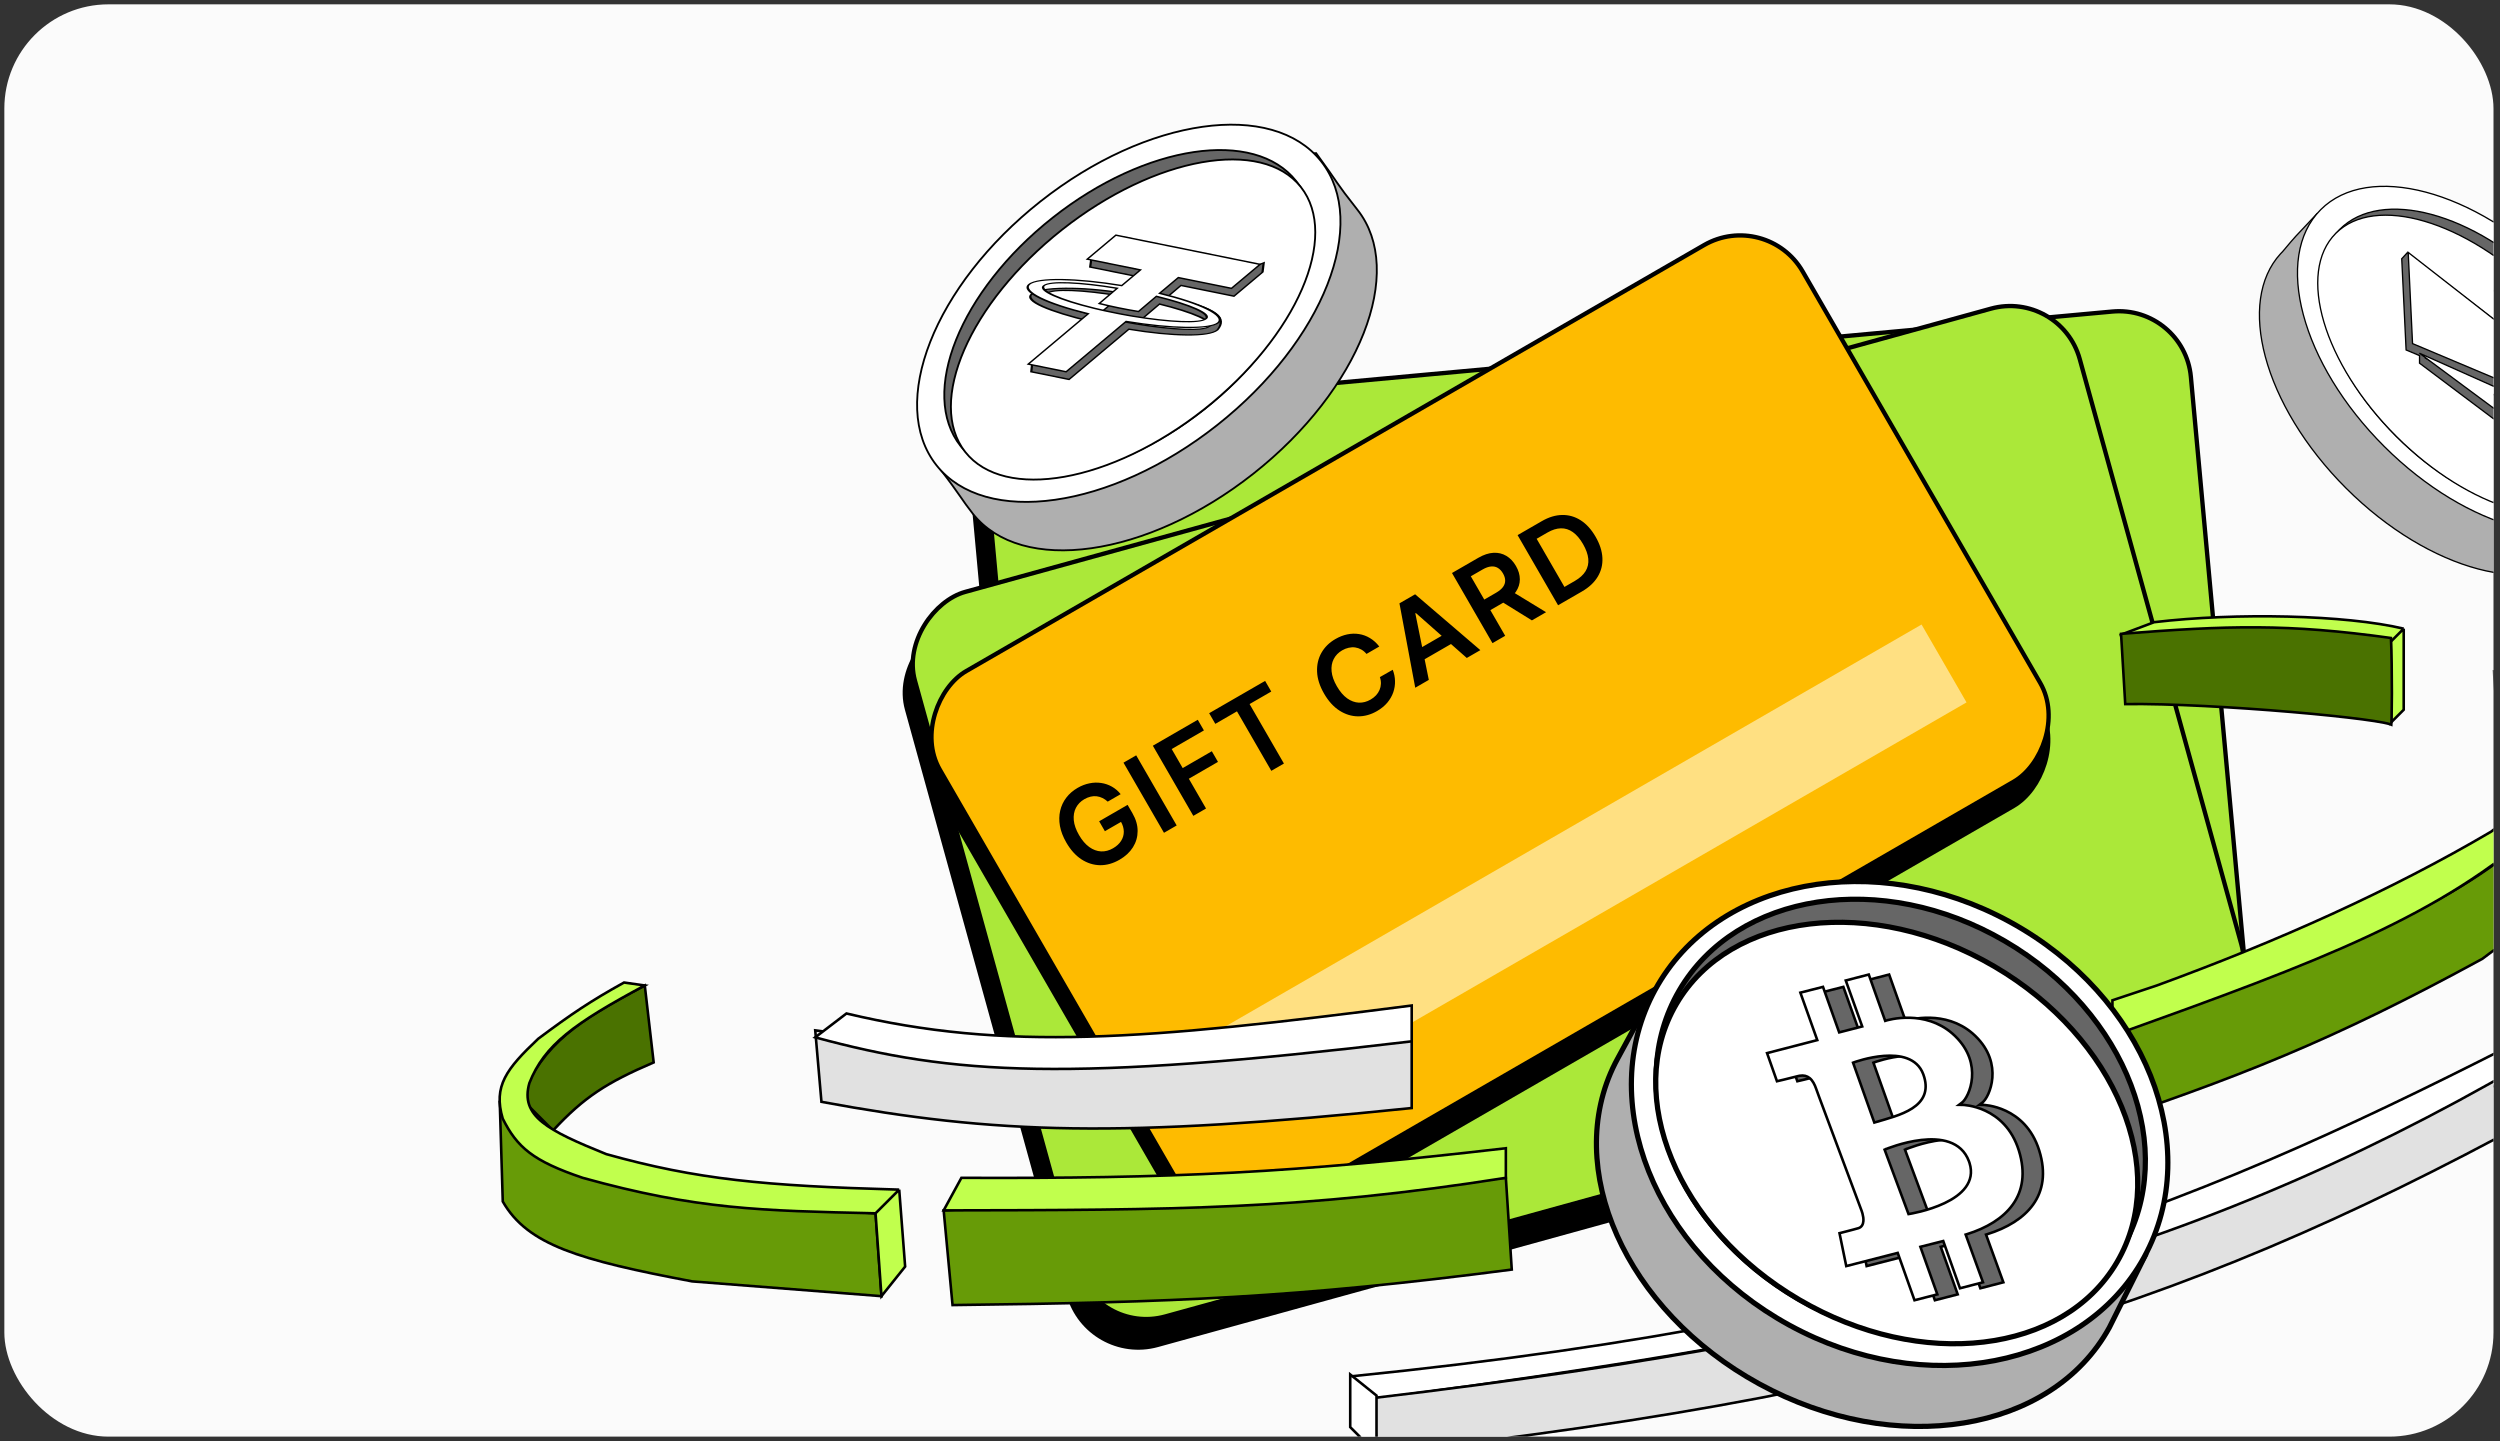 <svg width="288" height="166" viewBox="0 0 288 166" fill="none" xmlns="http://www.w3.org/2000/svg">
<rect x="0" y="0" width="288" height="166" fill="#333333" stroke="none"/>
<g clip-path="url(#clip0_1715_10953)">
<rect x="0.5" y="0.5" width="286.75" height="165" rx="12" fill="#FBFBFB"/>
<rect x="250.135" y="38.217" width="86.561" height="139.169" rx="8.3" transform="rotate(84.745 250.135 38.217)" fill="black" stroke="black" stroke-width="0.536"/>
<rect x="251.627" y="35.127" width="86.596" height="139.205" rx="8.318" transform="rotate(84.745 251.627 35.127)" fill="#ABE839" stroke="black" stroke-width="0.5"/>
<rect x="236.444" y="36.648" width="86.561" height="139.169" rx="8.3" transform="rotate(74.563 236.444 36.648)" fill="black" stroke="black" stroke-width="0.536"/>
<rect x="237.37" y="33.343" width="86.596" height="139.205" rx="8.318" transform="rotate(74.563 237.37 33.343)" fill="#ABE839" stroke="black" stroke-width="0.5"/>
<path d="M244.188 73.171L248.154 71.677C257.573 70.557 270.228 70.828 276.908 72.424V81.761L275.421 83.254V73.918C265.835 72.495 258.352 72.601 244.188 73.171Z" fill="#C1FF4D"/>
<path d="M276.908 72.424C270.228 70.828 257.573 70.557 248.154 71.677L244.188 73.171C258.352 72.601 265.835 72.495 275.421 73.918M276.908 72.424V81.761L275.421 83.254V73.918M276.908 72.424L275.421 73.918" stroke="black" stroke-width="0.3"/>
<path d="M244.345 73.019C256.656 72.05 263.55 71.831 275.437 73.497C275.515 75.087 275.549 77.701 275.546 79.892C275.544 81.016 275.533 82.027 275.514 82.73C275.505 83.054 275.494 83.31 275.481 83.481C275.444 83.465 275.402 83.45 275.356 83.436C275.184 83.38 274.942 83.321 274.641 83.261C274.037 83.139 273.18 83.007 272.129 82.868C270.026 82.591 267.138 82.291 263.936 82.018C257.59 81.477 250 81.043 244.827 81.11L244.345 73.019Z" fill="#4A7200" stroke="black" stroke-width="0.3"/>
<rect x="203.459" y="26.913" width="71.333" height="114.743" rx="8.3" transform="rotate(60 203.459 26.913)" fill="black" stroke="black" stroke-width="0.536"/>
<rect x="203.512" y="24.076" width="71.368" height="114.779" rx="8.318" transform="rotate(60 203.512 24.076)" fill="#FEBB00" stroke="black" stroke-width="0.5"/>
<path d="M221.364 71.945L139.703 119.092L144.882 128.062L226.543 80.916L221.364 71.945Z" fill="#FFE082"/>
<path d="M127.609 92.348C127.42 92.173 127.219 92.035 127.006 91.933C126.794 91.828 126.573 91.761 126.343 91.732C126.115 91.702 125.882 91.716 125.641 91.774C125.4 91.83 125.158 91.927 124.916 92.067C124.482 92.317 124.159 92.65 123.945 93.064C123.732 93.478 123.65 93.953 123.7 94.489C123.751 95.02 123.951 95.589 124.301 96.194C124.653 96.804 125.047 97.265 125.484 97.578C125.92 97.89 126.373 98.058 126.842 98.082C127.31 98.103 127.771 97.983 128.223 97.721C128.633 97.484 128.943 97.201 129.151 96.87C129.363 96.537 129.466 96.179 129.462 95.796C129.457 95.41 129.341 95.021 129.115 94.629L129.476 94.489L127.282 95.755L126.622 94.611L129.9 92.719L130.46 93.689C130.86 94.381 131.058 95.064 131.055 95.739C131.052 96.414 130.872 97.037 130.514 97.608C130.155 98.177 129.641 98.654 128.973 99.04C128.229 99.469 127.479 99.68 126.724 99.671C125.969 99.657 125.256 99.433 124.583 98.997C123.912 98.557 123.33 97.911 122.838 97.059C122.462 96.407 122.217 95.771 122.105 95.152C121.996 94.531 122.005 93.946 122.133 93.395C122.259 92.842 122.493 92.342 122.834 91.896C123.175 91.447 123.609 91.07 124.138 90.765C124.585 90.506 125.04 90.332 125.502 90.24C125.963 90.145 126.413 90.131 126.851 90.198C127.291 90.262 127.704 90.403 128.088 90.619C128.473 90.836 128.81 91.125 129.1 91.487L127.609 92.348ZM130.889 87.014L135.554 95.093L134.09 95.938L129.426 87.859L130.889 87.014ZM137.472 93.986L132.807 85.907L137.983 82.918L138.691 84.145L134.979 86.288L136.246 88.482L139.603 86.544L140.311 87.77L136.954 89.709L138.935 93.141L137.472 93.986ZM140.003 83.388L139.295 82.161L145.741 78.44L146.449 79.666L143.952 81.108L147.908 87.96L146.456 88.799L142.5 81.946L140.003 83.388ZM158.894 74.48L157.419 75.332C157.237 75.114 157.036 74.944 156.815 74.823C156.593 74.699 156.359 74.62 156.115 74.585C155.871 74.551 155.622 74.563 155.368 74.622C155.116 74.677 154.866 74.775 154.619 74.918C154.18 75.172 153.854 75.507 153.642 75.924C153.429 76.338 153.349 76.812 153.401 77.346C153.452 77.878 153.653 78.447 154.004 79.055C154.361 79.673 154.757 80.138 155.194 80.451C155.631 80.759 156.081 80.924 156.542 80.945C157.004 80.963 157.453 80.845 157.89 80.593C158.132 80.453 158.34 80.291 158.514 80.107C158.689 79.918 158.824 79.712 158.92 79.488C159.018 79.263 159.071 79.025 159.081 78.775C159.093 78.522 159.053 78.265 158.961 78.002L160.441 77.158C160.607 77.574 160.696 78.004 160.706 78.447C160.719 78.888 160.652 79.323 160.507 79.75C160.359 80.175 160.13 80.574 159.819 80.947C159.507 81.316 159.11 81.64 158.629 81.918C157.919 82.328 157.19 82.53 156.443 82.523C155.695 82.516 154.982 82.295 154.303 81.859C153.624 81.424 153.033 80.772 152.532 79.904C152.03 79.034 151.762 78.196 151.728 77.391C151.694 76.584 151.86 75.855 152.228 75.204C152.596 74.554 153.132 74.025 153.837 73.618C154.286 73.358 154.741 73.18 155.2 73.083C155.66 72.986 156.112 72.973 156.555 73.043C156.997 73.11 157.417 73.264 157.815 73.504C158.215 73.74 158.574 74.065 158.894 74.48ZM164.599 78.324L163.036 79.226L161.216 69.505L163.023 68.462L170.536 74.896L168.973 75.798L163.108 70.622L163.045 70.658L164.599 78.324ZM162.821 75.127L167.081 72.667L167.76 73.843L163.5 76.302L162.821 75.127ZM171.933 74.09L167.269 66.01L170.298 64.261C170.919 63.903 171.502 63.71 172.047 63.683C172.595 63.654 173.089 63.772 173.53 64.037C173.971 64.297 174.341 64.685 174.638 65.201C174.937 65.719 175.087 66.232 175.086 66.741C175.086 67.246 174.933 67.725 174.627 68.179C174.32 68.63 173.855 69.035 173.235 69.393L171.077 70.639L170.375 69.424L172.336 68.292C172.699 68.082 172.967 67.861 173.141 67.627C173.313 67.391 173.398 67.144 173.396 66.885C173.396 66.623 173.313 66.348 173.147 66.062C172.982 65.775 172.784 65.563 172.554 65.426C172.322 65.286 172.06 65.23 171.768 65.259C171.475 65.284 171.145 65.403 170.779 65.614L169.438 66.388L173.397 73.245L171.933 74.09ZM173.993 68.019L178.107 70.525L176.474 71.468L172.395 68.942L173.993 68.019ZM182.229 68.145L179.491 69.726L174.827 61.647L177.62 60.034C178.422 59.571 179.204 59.335 179.967 59.326C180.731 59.313 181.442 59.518 182.1 59.941C182.758 60.364 183.329 60.995 183.813 61.834C184.299 62.675 184.56 63.489 184.597 64.275C184.636 65.058 184.455 65.782 184.055 66.444C183.658 67.104 183.05 67.671 182.229 68.145ZM180.224 67.615L181.427 66.92C181.99 66.595 182.4 66.221 182.658 65.799C182.914 65.374 183.018 64.902 182.971 64.382C182.922 63.86 182.719 63.29 182.362 62.672C182.005 62.054 181.614 61.596 181.189 61.297C180.763 60.996 180.306 60.852 179.819 60.863C179.332 60.871 178.815 61.032 178.268 61.348L177.021 62.068L180.224 67.615Z" fill="black"/>
<path d="M287.665 87.28L287.324 77.394C290.691 78.635 292.326 79.497 294.482 81.485C298.564 85.27 297.197 86.994 294.142 90.007C291.889 88.215 290.438 87.668 287.665 87.28Z" fill="#4A7200" stroke="black" stroke-width="0.3"/>
<path d="M299.935 96.484L299.253 85.576C298.122 89.718 296.571 91.643 293.118 94.78C284.134 103.332 272.724 108.654 243.351 118.981L239.602 130.23C258.008 124.094 268.595 119.928 285.96 110.46C292.98 105.172 297.428 102.26 299.935 96.484Z" fill="#679B07" stroke="black" stroke-width="0.3"/>
<path d="M243.352 115.232V119.322C267.834 110.55 281.011 105.556 292.777 95.121C296.806 91.575 299.254 87.963 299.254 85.576C299.254 81.486 295.504 79.1 290.732 77.055L287.324 77.396C291.073 78.759 293.118 79.782 295.845 82.849C298.605 87.274 293.877 90.373 286.983 95.802C275.393 102.62 262.44 108.415 248.465 113.528L243.352 115.232Z" fill="#C1FF4D" stroke="black" stroke-width="0.3"/>
<path d="M109.732 150.345L108.709 139.437L173.474 135.688L174.156 146.254C149.384 149.489 135.196 150.038 109.732 150.345Z" fill="#679B07" stroke="black" stroke-width="0.3"/>
<path d="M173.474 135.686C150.214 139.359 135.309 139.393 108.709 139.436L110.754 135.686C135.249 135.789 148.981 135.119 173.474 132.277V135.686Z" fill="#C1FF4D" stroke="black" stroke-width="0.3"/>
<path d="M75.302 122.39L74.279 113.527C66.494 117.638 62.69 120.181 59.963 126.48L63.712 130.23C67.286 126.38 69.888 124.716 75.302 122.39Z" fill="#4A7200" stroke="black" stroke-width="0.3"/>
<path d="M57.919 138.413L57.578 127.164C66.056 136.457 77.238 138.339 100.868 139.776L101.55 149.32L79.735 147.616C66.732 145.154 60.783 143.425 57.919 138.413Z" fill="#679B07" stroke="black" stroke-width="0.3"/>
<path d="M71.89 113.186L74.276 113.526C66.12 117.906 62.715 120.376 60.982 124.775C59.902 128.587 63.057 130.209 69.844 132.956C80.324 135.881 88.023 136.613 103.59 137.046L104.272 145.909L101.545 149.318L100.863 139.773C87.695 139.472 80.31 139.353 67.118 135.683C61.388 133.744 59.572 132.171 57.914 128.865C56.804 125.125 58.328 123.142 62.005 119.662C65.846 116.797 68.016 115.334 71.89 113.186Z" fill="#C1FF4D"/>
<path d="M103.59 137.046C88.023 136.613 80.324 135.881 69.844 132.956C63.057 130.209 59.902 128.587 60.982 124.775C62.715 120.376 66.12 117.906 74.276 113.526L71.89 113.186C68.016 115.334 65.846 116.797 62.005 119.662C58.328 123.142 56.804 125.125 57.914 128.865C59.572 132.171 61.388 133.744 67.118 135.683C80.31 139.353 87.695 139.472 100.863 139.773M103.59 137.046L100.863 139.773M103.59 137.046L104.272 145.909L101.545 149.318L100.863 139.773" stroke="black" stroke-width="0.3"/>
<path d="M298.233 118.307L292.755 118.636C254.313 138.347 223.41 151.678 155.749 158.545L157.482 161.246C227.046 152.284 260.978 142.589 298.233 118.307Z" fill="white" stroke="black" stroke-width="0.3"/>
<path d="M299.397 124.657L297.844 118.33C258.554 142.59 222.197 153.497 158.248 161.045L158.633 167.443C225.227 160.163 257.175 148.488 299.397 124.657Z" fill="#E1E1E1" stroke="black" stroke-width="0.3"/>
<path d="M158.574 160.767L155.545 158.343L155.545 164.404L158.574 167.433L158.574 160.767Z" fill="white" stroke="black" stroke-width="0.3"/>
<path d="M247.117 144.659L243.001 152.924C236.383 165.007 218.355 168.007 202.651 159.416C187.19 150.956 179.976 134.538 186.063 122.496L186.364 121.926L186.365 121.925L190.149 114.952L247.117 144.659Z" fill="#AFAFAF" stroke="black" stroke-width="0.6"/>
<path d="M190.674 114.02C197.668 101.237 215.941 97.666 231.544 106.203C247.147 114.74 253.993 132.055 246.999 144.838C240.005 157.62 221.731 161.192 206.128 152.655C190.525 144.118 183.68 126.802 190.674 114.02Z" fill="white" stroke="black" stroke-width="0.6"/>
<path d="M193.449 114.095C200.038 102.789 216.8 100.162 230.944 108.406C245.088 116.651 251.062 132.531 244.473 143.836C237.883 155.142 221.12 157.769 206.976 149.524C192.832 141.28 186.859 125.4 193.449 114.095Z" fill="#666666" stroke="black" stroke-width="0.6"/>
<path d="M229.748 111.333C236.776 115.451 241.863 121.336 244.412 127.508C246.962 133.681 246.969 140.123 243.879 145.396C240.79 150.668 235.165 153.811 228.534 154.603C221.903 155.396 214.283 153.834 207.255 149.716C200.228 145.597 195.142 139.713 192.592 133.54C190.043 127.368 190.034 120.925 193.124 115.653C196.214 110.38 201.839 107.238 208.47 106.446C215.101 105.653 222.721 107.214 229.748 111.333Z" fill="white" stroke="black" stroke-width="0.6"/>
<path d="M212.354 113.688L214.174 118.802L214.22 118.931L214.353 118.897L216.713 118.289L216.872 118.248L216.816 118.093L214.977 112.953L217.627 112.265L219.473 117.468L219.521 117.604L219.659 117.561L219.66 117.56L219.662 117.56C219.664 117.559 219.666 117.558 219.67 117.557C219.678 117.554 219.691 117.55 219.708 117.546C219.742 117.536 219.792 117.523 219.858 117.507C219.989 117.474 220.18 117.43 220.421 117.388C220.904 117.303 221.583 117.224 222.366 117.246C223.834 117.287 225.661 117.684 227.252 119.06L227.567 119.349C229.228 120.961 229.632 122.723 229.519 124.161C229.462 124.882 229.276 125.522 229.051 126.021C228.823 126.526 228.563 126.87 228.373 127.014L228.024 127.277L228.46 127.285L228.46 127.284L228.462 127.285C228.464 127.285 228.467 127.284 228.471 127.284C228.48 127.285 228.493 127.285 228.511 127.286C228.546 127.288 228.598 127.291 228.665 127.297C228.8 127.309 228.995 127.333 229.234 127.377C229.714 127.465 230.373 127.637 231.08 127.971C232.492 128.636 234.108 129.945 234.917 132.535C235.728 135.134 235.345 137.187 234.219 138.764C233.088 140.349 231.191 141.474 228.94 142.177L228.79 142.224L228.844 142.371L230.787 147.721L228.137 148.408L226.253 143.095L226.206 142.966L226.074 143L223.733 143.593L223.574 143.634L223.63 143.789L225.526 149.111L222.897 149.789L221.007 144.463L220.961 144.334L220.828 144.368L215.036 145.854L214.257 142.062C214.295 142.052 214.34 142.041 214.391 142.028C214.558 141.985 214.788 141.927 215.037 141.862C215.286 141.798 215.555 141.727 215.801 141.661L216.427 141.489C216.821 141.373 216.979 141.035 217.008 140.668C217.029 140.396 216.983 140.088 216.901 139.789L216.808 139.494C216.674 139.116 215.454 135.861 214.224 132.576C213.3 130.108 212.372 127.624 211.891 126.32L211.576 125.454C211.398 124.933 211.167 124.483 210.826 124.202C210.518 123.949 210.135 123.845 209.664 123.926L209.456 123.972C208.928 124.114 208.294 124.268 207.792 124.386C207.542 124.445 207.324 124.496 207.169 124.531C207.125 124.541 207.085 124.55 207.052 124.558L205.911 121.318L211.537 119.861L211.696 119.82L211.641 119.665L209.749 114.352L212.354 113.688ZM219.503 132.575L222.165 139.745L222.208 139.861L222.329 139.841L222.33 139.841L222.33 139.841C222.331 139.841 222.333 139.84 222.336 139.84C222.34 139.839 222.346 139.839 222.355 139.837C222.371 139.834 222.395 139.83 222.425 139.825C222.487 139.814 222.578 139.797 222.692 139.774C222.921 139.729 223.246 139.659 223.63 139.561C224.397 139.365 225.405 139.054 226.362 138.599C227.317 138.146 228.236 137.542 228.808 136.75C229.351 135.998 229.578 135.084 229.242 133.997L229.167 133.777C228.728 132.594 227.893 131.915 226.898 131.567C225.909 131.221 224.764 131.202 223.686 131.324C222.606 131.446 221.581 131.711 220.828 131.945C220.451 132.062 220.141 132.172 219.925 132.252C219.817 132.292 219.733 132.326 219.675 132.349C219.646 132.36 219.624 132.369 219.609 132.375C219.601 132.379 219.595 132.38 219.591 132.382C219.589 132.383 219.588 132.384 219.587 132.385L219.586 132.384L219.585 132.385L219.452 132.441L219.503 132.575ZM215.867 122.561L218.22 129.185L218.267 129.319L218.405 129.278C219.707 128.891 221.423 128.47 222.637 127.682C223.248 127.285 223.746 126.786 224 126.138C224.223 125.568 224.251 124.9 224.024 124.11L223.911 123.764C223.558 122.8 222.869 122.232 222.044 121.925C221.225 121.62 220.272 121.571 219.376 121.638C218.477 121.705 217.623 121.889 216.995 122.054C216.681 122.137 216.422 122.215 216.242 122.273C216.152 122.302 216.081 122.326 216.033 122.343C216.008 122.351 215.99 122.359 215.977 122.363C215.971 122.365 215.966 122.366 215.963 122.368C215.961 122.368 215.96 122.369 215.959 122.369L215.957 122.37L215.817 122.421L215.867 122.561Z" fill="#666666" stroke="black" stroke-width="0.3"/>
<path d="M210.009 113.688L211.828 118.802L211.874 118.931L212.007 118.897L214.367 118.289L214.526 118.248L214.471 118.093L212.632 112.953L215.281 112.265L217.127 117.468L217.175 117.604L217.313 117.561L217.314 117.56L217.316 117.56C217.318 117.559 217.321 117.558 217.325 117.557C217.333 117.554 217.346 117.55 217.362 117.546C217.396 117.536 217.447 117.523 217.512 117.507C217.643 117.474 217.835 117.43 218.076 117.388C218.558 117.303 219.237 117.224 220.02 117.246C221.488 117.287 223.315 117.684 224.906 119.06L225.221 119.349C226.882 120.961 227.286 122.723 227.173 124.161C227.116 124.882 226.93 125.522 226.705 126.021C226.477 126.526 226.218 126.87 226.027 127.014L225.679 127.277L226.114 127.285L226.114 127.284L226.117 127.285C226.118 127.285 226.122 127.284 226.126 127.284C226.134 127.285 226.148 127.285 226.165 127.286C226.2 127.288 226.252 127.291 226.32 127.297C226.454 127.309 226.649 127.333 226.889 127.377C227.369 127.465 228.027 127.637 228.735 127.971C230.146 128.636 231.763 129.945 232.571 132.535C233.382 135.134 233 137.187 231.873 138.764C230.742 140.349 228.846 141.474 226.594 142.177L226.444 142.224L226.498 142.371L228.441 147.721L225.791 148.408L223.907 143.095L223.861 142.966L223.728 143L221.388 143.593L221.229 143.634L221.284 143.789L223.18 149.111L220.551 149.789L218.662 144.463L218.615 144.334L218.483 144.368L212.69 145.854L211.911 142.062C211.949 142.052 211.994 142.041 212.045 142.028C212.213 141.985 212.443 141.927 212.692 141.862C212.94 141.798 213.209 141.727 213.455 141.661L214.081 141.489C214.475 141.373 214.634 141.035 214.662 140.668C214.683 140.396 214.637 140.088 214.555 139.789L214.462 139.494C214.329 139.116 213.108 135.861 211.878 132.576C210.955 130.108 210.026 127.624 209.545 126.32L209.231 125.454C209.052 124.933 208.821 124.483 208.48 124.202C208.172 123.949 207.79 123.845 207.318 123.926L207.11 123.972C206.582 124.114 205.948 124.268 205.447 124.386C205.196 124.445 204.978 124.496 204.823 124.531C204.779 124.541 204.74 124.55 204.706 124.558L203.565 121.318L209.191 119.861L209.35 119.82L209.295 119.665L207.403 114.352L210.009 113.688ZM217.157 132.575L219.819 139.745L219.862 139.861L219.983 139.841L219.984 139.841L219.985 139.841C219.986 139.841 219.988 139.84 219.99 139.84C219.994 139.839 220.001 139.839 220.009 139.837C220.025 139.834 220.049 139.83 220.08 139.825C220.142 139.814 220.232 139.797 220.347 139.774C220.575 139.729 220.9 139.659 221.284 139.561C222.051 139.365 223.059 139.054 224.017 138.599C224.971 138.146 225.89 137.542 226.463 136.75C227.005 135.998 227.232 135.084 226.896 133.997L226.821 133.777C226.382 132.594 225.548 131.915 224.552 131.567C223.564 131.221 222.418 131.202 221.34 131.324C220.26 131.446 219.236 131.711 218.482 131.945C218.105 132.062 217.795 132.172 217.579 132.252C217.471 132.292 217.387 132.326 217.329 132.349C217.301 132.36 217.278 132.369 217.263 132.375C217.256 132.379 217.249 132.38 217.245 132.382C217.243 132.383 217.242 132.384 217.241 132.385L217.24 132.384L217.239 132.385L217.107 132.441L217.157 132.575ZM213.522 122.561L215.874 129.185L215.922 129.319L216.059 129.278C217.361 128.891 219.078 128.47 220.292 127.682C220.903 127.285 221.401 126.786 221.654 126.138C221.877 125.568 221.905 124.9 221.678 124.11L221.565 123.764C221.213 122.8 220.523 122.232 219.698 121.925C218.879 121.62 217.927 121.571 217.03 121.638C216.131 121.705 215.277 121.889 214.649 122.054C214.335 122.137 214.076 122.215 213.896 122.273C213.806 122.302 213.735 122.326 213.687 122.343C213.663 122.351 213.644 122.359 213.631 122.363C213.625 122.365 213.62 122.366 213.617 122.368C213.615 122.368 213.614 122.369 213.613 122.369L213.611 122.37L213.472 122.421L213.522 122.561Z" fill="white" stroke="black" stroke-width="0.3"/>
<path d="M151.614 17.637C154.43 21.481 153.709 20.785 156.385 24.174C159.18 27.713 159.26 32.876 157.095 38.384C154.931 43.889 150.53 49.718 144.399 54.558C138.269 59.399 131.578 62.329 125.721 63.157C119.861 63.986 114.858 62.709 112.064 59.17C111.44 58.38 111.064 57.829 110.566 57.114C110.07 56.403 109.456 55.532 108.359 54.111C107.996 50.441 109.522 46.004 112.339 41.534C115.163 37.054 119.275 32.554 124.049 28.785C127.26 26.25 132.648 23.623 137.999 21.548C143.315 19.486 148.578 17.976 151.614 17.637Z" fill="#AFAFAF" stroke="black" stroke-width="0.215"/>
<path d="M152.197 18.592C154.991 22.132 155.073 27.294 152.908 32.802C150.744 38.307 146.342 44.136 140.211 48.977C134.081 53.818 127.39 56.748 121.533 57.576C115.673 58.405 110.67 57.128 107.875 53.589C105.081 50.05 104.999 44.887 107.164 39.379C109.328 33.873 113.73 28.045 119.861 23.204C125.991 18.363 132.682 15.433 138.539 14.605C144.399 13.776 149.402 15.053 152.197 18.592Z" fill="white" stroke="black" stroke-width="0.215"/>
<path d="M149.318 20.859C151.71 23.889 151.746 28.341 149.83 33.111C147.915 37.879 144.058 42.942 138.709 47.166C133.36 51.389 127.54 53.967 122.459 54.724C117.374 55.481 113.052 54.414 110.659 51.385C108.267 48.355 108.231 43.903 110.147 39.132C112.062 34.365 115.919 29.301 121.268 25.078C126.617 20.854 132.437 18.277 137.518 17.52C142.603 16.762 146.926 17.829 149.318 20.859Z" fill="#666666" stroke="black" stroke-width="0.215"/>
<path d="M149.86 21.547C152.1 24.383 152.003 28.66 149.988 33.308C147.974 37.952 144.056 42.939 138.706 47.163C133.356 51.388 127.596 54.042 122.612 54.924C117.623 55.806 113.441 54.909 111.201 52.072C108.962 49.236 109.059 44.96 111.074 40.312C113.088 35.668 117.006 30.681 122.356 26.457C127.706 22.232 133.466 19.578 138.45 18.696C143.438 17.814 147.621 18.711 149.86 21.547Z" fill="white" stroke="black" stroke-width="0.215"/>
<path fill-rule="evenodd" clip-rule="evenodd" d="M145.442 31.36L142.157 34.119L136.049 32.881L134.41 34.273C140.52 35.465 141.305 36.733 140.243 38.017C139.292 38.815 135.177 38.771 130.046 37.923L123.157 43.71L118.805 42.828L118.922 41.75L125.692 37.043C120.908 35.884 117.913 34.658 118.867 33.857C119.82 33.057 124.403 32.948 129.55 33.802L131.696 31.999L125.587 30.762L125.744 29.647L128.872 28.002L144.236 30.807L145.578 30.271L145.442 31.36ZM130.887 37.312C135.089 38.013 138.634 38.164 139.285 37.612C139.935 37.06 137.481 35.983 133.578 35.026L131.519 36.773C130.769 36.652 129.986 36.509 129.194 36.347C128.414 36.188 127.679 36.02 127.002 35.85L129.069 34.097C124.848 33.392 121.283 33.237 120.629 33.791C119.975 34.346 122.447 35.428 126.368 36.388L126.627 36.45L126.631 36.451C126.892 36.513 127.158 36.575 127.431 36.636L127.456 36.642L127.687 36.693L127.755 36.707L127.948 36.749L129.203 37.005L129.403 37.044L129.474 37.059L129.729 37.106L129.741 37.109C129.931 37.144 130.12 37.178 130.308 37.211L130.335 37.217L130.587 37.261L130.616 37.267L130.887 37.312Z" fill="#666666"/>
<path d="M142.157 34.119L142.077 34.19L142.18 34.211L142.261 34.143L142.157 34.119ZM145.442 31.36L145.545 31.383L145.572 31.361L145.575 31.339L145.442 31.36ZM136.049 32.881L136.129 32.81L136.025 32.789L135.945 32.858L136.049 32.881ZM134.41 34.273L134.306 34.249L134.22 34.322L134.331 34.344L134.41 34.273ZM140.243 38.017L140.346 38.04L140.355 38.033L140.361 38.026L140.243 38.017ZM130.046 37.923L130.121 37.852L130.02 37.835L129.943 37.9L130.046 37.923ZM123.157 43.71L123.077 43.781L123.18 43.802L123.26 43.734L123.157 43.71ZM118.805 42.828L118.672 42.85L118.668 42.888L118.725 42.899L118.805 42.828ZM118.922 41.75L118.83 41.718L118.792 41.744L118.789 41.772L118.922 41.75ZM125.692 37.043L125.784 37.075L125.891 37.001L125.777 36.973L125.692 37.043ZM118.867 33.857L118.97 33.881L118.867 33.857ZM129.55 33.802L129.475 33.874L129.576 33.891L129.653 33.826L129.55 33.802ZM131.696 31.999L131.799 32.023L131.886 31.951L131.776 31.928L131.696 31.999ZM125.587 30.762L125.455 30.782L125.449 30.821L125.507 30.832L125.587 30.762ZM125.744 29.647L125.673 29.602L125.616 29.631L125.611 29.667L125.744 29.647ZM128.872 28.002L128.95 27.931L128.877 27.917L128.801 27.957L128.872 28.002ZM144.236 30.807L144.158 30.879L144.217 30.89L144.284 30.863L144.236 30.807ZM145.578 30.271L145.71 30.25L145.724 30.138L145.529 30.216L145.578 30.271ZM139.285 37.612L139.388 37.636L139.285 37.612ZM130.887 37.312L130.812 37.384L130.812 37.384L130.887 37.312ZM133.578 35.026L133.663 34.956L133.559 34.931L133.474 35.002L133.578 35.026ZM131.519 36.773L131.445 36.844L131.546 36.861L131.623 36.796L131.519 36.773ZM129.194 36.347L129.113 36.418L129.194 36.347ZM127.002 35.85L126.898 35.827L126.818 35.895L126.916 35.92L127.002 35.85ZM129.069 34.097L129.173 34.12L129.262 34.045L129.144 34.025L129.069 34.097ZM120.629 33.791L120.525 33.768L120.629 33.791ZM126.368 36.388L126.283 36.457L126.284 36.457L126.368 36.388ZM126.627 36.45L126.542 36.52L126.547 36.521L126.627 36.45ZM126.631 36.451L126.715 36.381L126.711 36.38L126.631 36.451ZM127.431 36.636L127.348 36.707L127.35 36.707L127.431 36.636ZM127.456 36.642L127.539 36.571L127.537 36.571L127.456 36.642ZM127.687 36.693L127.604 36.763L127.606 36.764L127.687 36.693ZM127.755 36.707L127.836 36.636L127.835 36.636L127.755 36.707ZM127.948 36.749L127.867 36.819L127.868 36.82L127.948 36.749ZM129.203 37.005L129.122 37.076L129.124 37.077L129.203 37.005ZM129.403 37.044L129.483 36.973L129.482 36.973L129.403 37.044ZM129.474 37.059L129.394 37.129L129.396 37.13L129.474 37.059ZM129.729 37.106L129.809 37.035L129.807 37.035L129.729 37.106ZM129.741 37.109L129.66 37.18L129.663 37.18L129.741 37.109ZM130.308 37.211L130.388 37.14L130.385 37.14L130.308 37.211ZM130.335 37.217L130.254 37.288L130.258 37.288L130.335 37.217ZM130.587 37.261L130.668 37.19L130.664 37.189L130.587 37.261ZM130.616 37.267L130.536 37.337L130.541 37.338L130.616 37.267ZM142.261 34.143L145.545 31.383L145.339 31.336L142.054 34.095L142.261 34.143ZM135.969 32.952L142.077 34.19L142.237 34.048L136.129 32.81L135.969 32.952ZM134.514 34.296L136.152 32.904L135.945 32.858L134.306 34.249L134.514 34.296ZM140.361 38.026C140.914 37.357 140.979 36.696 140.132 36.054C139.291 35.417 137.549 34.798 134.489 34.202L134.331 34.344C137.381 34.939 139.086 35.55 139.9 36.166C140.707 36.778 140.634 37.392 140.125 38.007L140.361 38.026ZM129.971 37.995C132.541 38.42 134.862 38.644 136.664 38.661C137.564 38.67 138.343 38.627 138.961 38.529C139.575 38.432 140.067 38.275 140.346 38.04L140.14 37.993C139.943 38.157 139.565 38.294 138.979 38.387C138.398 38.479 137.649 38.522 136.76 38.513C134.984 38.496 132.682 38.275 130.121 37.852L129.971 37.995ZM123.26 43.734L130.149 37.947L129.943 37.9L123.054 43.686L123.26 43.734ZM118.725 42.899L123.077 43.781L123.237 43.639L118.885 42.757L118.725 42.899ZM118.789 41.772L118.672 42.85L118.937 42.807L119.054 41.728L118.789 41.772ZM125.6 37.01L118.83 41.718L119.014 41.782L125.784 37.075L125.6 37.01ZM118.763 33.834C118.478 34.073 118.508 34.328 118.735 34.58C118.964 34.834 119.408 35.103 120.025 35.38C121.26 35.935 123.212 36.533 125.607 37.113L125.777 36.973C123.387 36.394 121.45 35.8 120.231 35.252C119.62 34.978 119.195 34.718 118.981 34.48C118.765 34.24 118.779 34.042 118.97 33.881L118.763 33.834ZM129.625 33.73C127.045 33.302 124.602 33.114 122.679 33.135C121.719 33.145 120.882 33.208 120.22 33.32C119.566 33.431 119.043 33.598 118.763 33.834L118.97 33.881C119.167 33.716 119.574 33.569 120.209 33.462C120.835 33.355 121.644 33.294 122.592 33.283C124.487 33.263 126.909 33.448 129.475 33.874L129.625 33.73ZM131.593 31.975L129.447 33.778L129.653 33.826L131.799 32.023L131.593 31.975ZM125.507 30.832L131.616 32.07L131.776 31.928L125.667 30.691L125.507 30.832ZM125.611 29.667L125.455 30.782L125.72 30.741L125.876 29.626L125.611 29.667ZM128.801 27.957L125.673 29.602L125.815 29.692L128.943 28.047L128.801 27.957ZM144.313 30.736L128.95 27.931L128.795 28.074L144.158 30.879L144.313 30.736ZM145.529 30.216L144.187 30.752L144.284 30.863L145.626 30.327L145.529 30.216ZM145.575 31.339L145.71 30.25L145.445 30.292L145.31 31.38L145.575 31.339ZM139.181 37.589C139.126 37.635 139.034 37.681 138.887 37.722C138.739 37.764 138.547 37.798 138.31 37.824C137.837 37.874 137.214 37.886 136.471 37.858C134.989 37.802 133.059 37.59 130.962 37.241L130.812 37.384C132.917 37.735 134.861 37.949 136.364 38.006C137.115 38.034 137.762 38.023 138.268 37.969C138.52 37.942 138.745 37.904 138.932 37.85C139.12 37.797 139.281 37.727 139.388 37.636L139.181 37.589ZM133.493 35.096C135.441 35.574 137.023 36.08 138.036 36.535C138.543 36.763 138.902 36.975 139.095 37.162C139.191 37.255 139.243 37.339 139.254 37.413C139.265 37.485 139.235 37.542 139.181 37.589L139.388 37.636C139.497 37.544 139.533 37.447 139.519 37.351C139.505 37.256 139.441 37.158 139.337 37.058C139.131 36.858 138.755 36.638 138.242 36.407C137.214 35.946 135.618 35.436 133.663 34.956L133.493 35.096ZM131.623 36.796L133.682 35.049L133.474 35.002L131.415 36.749L131.623 36.796ZM129.113 36.418C129.907 36.581 130.693 36.724 131.445 36.844L131.593 36.7C130.846 36.58 130.064 36.438 129.274 36.276L129.113 36.418ZM126.916 35.92C127.595 36.09 128.332 36.258 129.113 36.418L129.274 36.276C128.496 36.117 127.763 35.95 127.088 35.78L126.916 35.92ZM128.965 34.073L126.898 35.827L127.106 35.873L129.173 34.12L128.965 34.073ZM120.733 33.815C120.788 33.768 120.881 33.722 121.028 33.681C121.177 33.639 121.37 33.604 121.608 33.579C122.084 33.528 122.711 33.517 123.457 33.546C124.948 33.603 126.887 33.817 128.994 34.169L129.144 34.025C127.03 33.672 125.076 33.456 123.565 33.398C122.81 33.369 122.16 33.379 121.651 33.433C121.397 33.46 121.172 33.499 120.984 33.552C120.795 33.605 120.633 33.676 120.525 33.768L120.733 33.815ZM126.454 36.318C124.496 35.839 122.905 35.33 121.886 34.874C121.376 34.645 121.014 34.432 120.82 34.244C120.723 34.15 120.671 34.066 120.66 33.992C120.649 33.919 120.678 33.861 120.733 33.815L120.525 33.768C120.416 33.86 120.38 33.958 120.395 34.054C120.409 34.149 120.474 34.248 120.578 34.348C120.786 34.549 121.164 34.77 121.68 35.001C122.714 35.464 124.319 35.977 126.283 36.457L126.454 36.318ZM126.712 36.38L126.453 36.318L126.284 36.457L126.542 36.52L126.712 36.38ZM126.711 36.38L126.707 36.379L126.547 36.521L126.55 36.522L126.711 36.38ZM127.513 36.566C127.241 36.505 126.976 36.443 126.715 36.381L126.546 36.521C126.808 36.583 127.075 36.645 127.348 36.707L127.513 36.566ZM127.537 36.571L127.511 36.565L127.35 36.707L127.376 36.712L127.537 36.571ZM127.769 36.622L127.539 36.571L127.374 36.712L127.604 36.763L127.769 36.622ZM127.835 36.636L127.767 36.622L127.606 36.764L127.674 36.778L127.835 36.636ZM128.03 36.678L127.836 36.636L127.673 36.777L127.867 36.819L128.03 36.678ZM129.283 36.934L128.029 36.678L127.868 36.82L129.123 37.076L129.283 36.934ZM129.482 36.973L129.282 36.934L129.124 37.077L129.324 37.115L129.482 36.973ZM129.554 36.988L129.483 36.973L129.323 37.115L129.394 37.129L129.554 36.988ZM129.807 37.035L129.552 36.987L129.396 37.13L129.651 37.178L129.807 37.035ZM129.821 37.038L129.809 37.035L129.649 37.177L129.66 37.18L129.821 37.038ZM130.385 37.14C130.197 37.107 130.009 37.073 129.819 37.037L129.663 37.18C129.854 37.215 130.044 37.25 130.232 37.283L130.385 37.14ZM130.415 37.146L130.388 37.14L130.228 37.282L130.254 37.288L130.415 37.146ZM130.664 37.189L130.411 37.145L130.258 37.288L130.511 37.332L130.664 37.189ZM130.697 37.196L130.668 37.19L130.507 37.332L130.536 37.337L130.697 37.196ZM130.963 37.241L130.692 37.195L130.541 37.338L130.812 37.384L130.963 37.241Z" fill="black"/>
<path fill-rule="evenodd" clip-rule="evenodd" d="M145.159 30.454L141.866 33.218L135.741 31.978L133.588 33.786C138.363 34.945 141.298 36.367 140.345 37.167C139.392 37.967 134.867 37.88 129.724 37.03L122.817 42.828L118.454 41.945L125.359 36.148C120.562 34.987 117.61 33.56 118.566 32.757C119.521 31.955 124.066 32.045 129.226 32.901L131.378 31.095L125.254 29.855L128.547 27.09L145.159 30.454ZM130.522 36.426C134.724 37.126 138.269 37.277 138.919 36.725C139.57 36.173 137.116 35.097 133.213 34.139L131.154 35.886C130.404 35.765 129.62 35.622 128.828 35.46C128.049 35.301 127.314 35.133 126.637 34.963L128.704 33.21C124.482 32.505 120.917 32.35 120.264 32.905C119.61 33.459 122.082 34.541 126.003 35.501L126.262 35.563L126.265 35.564C126.526 35.627 126.793 35.688 127.065 35.749L127.091 35.755L127.321 35.806L127.389 35.82L127.583 35.862L128.838 36.118L129.038 36.157L129.109 36.172L129.364 36.219L129.376 36.222C129.566 36.257 129.755 36.291 129.943 36.324L129.969 36.33L130.222 36.374L130.251 36.38L130.522 36.426Z" fill="white"/>
<path d="M141.866 33.218L141.786 33.289L141.888 33.31L141.969 33.242L141.866 33.218ZM145.159 30.454L145.262 30.478L145.348 30.405L145.239 30.383L145.159 30.454ZM135.741 31.978L135.821 31.907L135.719 31.887L135.638 31.954L135.741 31.978ZM133.588 33.786L133.485 33.762L133.403 33.831L133.504 33.856L133.588 33.786ZM140.345 37.167L140.448 37.191L140.345 37.167ZM129.724 37.03L129.799 36.958L129.697 36.942L129.62 37.006L129.724 37.03ZM122.817 42.828L122.737 42.899L122.84 42.92L122.921 42.852L122.817 42.828ZM118.454 41.945L118.351 41.921L118.264 41.993L118.374 42.016L118.454 41.945ZM125.359 36.148L125.462 36.172L125.545 36.103L125.444 36.078L125.359 36.148ZM118.566 32.757L118.462 32.733L118.566 32.757ZM129.226 32.901L129.151 32.973L129.253 32.99L129.33 32.925L129.226 32.901ZM131.378 31.095L131.481 31.119L131.568 31.046L131.458 31.024L131.378 31.095ZM125.254 29.855L125.15 29.831L125.064 29.903L125.174 29.926L125.254 29.855ZM128.547 27.09L128.627 27.019L128.524 26.998L128.444 27.066L128.547 27.09ZM138.919 36.725L138.816 36.702L138.919 36.725ZM130.522 36.426L130.446 36.497L130.447 36.498L130.522 36.426ZM133.213 34.139L133.298 34.069L133.194 34.044L133.109 34.116L133.213 34.139ZM131.154 35.886L131.079 35.958L131.181 35.974L131.257 35.909L131.154 35.886ZM128.828 35.46L128.748 35.531L128.828 35.46ZM126.637 34.963L126.533 34.94L126.452 35.008L126.551 35.033L126.637 34.963ZM128.704 33.21L128.807 33.233L128.896 33.158L128.779 33.138L128.704 33.21ZM120.264 32.905L120.16 32.881L120.264 32.905ZM126.003 35.501L125.918 35.57L125.918 35.571L126.003 35.501ZM126.262 35.563L126.177 35.633L126.182 35.634L126.262 35.563ZM126.265 35.564L126.35 35.494L126.346 35.493L126.265 35.564ZM127.065 35.749L126.983 35.82L126.985 35.82L127.065 35.749ZM127.091 35.755L127.174 35.684L127.171 35.684L127.091 35.755ZM127.321 35.806L127.239 35.876L127.241 35.877L127.321 35.806ZM127.389 35.82L127.471 35.749L127.47 35.749L127.389 35.82ZM127.583 35.862L127.501 35.932L127.503 35.933L127.583 35.862ZM128.838 36.118L128.757 36.189L128.759 36.19L128.838 36.118ZM129.038 36.157L129.118 36.086L129.117 36.086L129.038 36.157ZM129.109 36.172L129.028 36.243L129.031 36.243L129.109 36.172ZM129.364 36.219L129.444 36.149L129.442 36.148L129.364 36.219ZM129.376 36.222L129.295 36.293L129.298 36.293L129.376 36.222ZM129.943 36.324L130.023 36.254L130.019 36.253L129.943 36.324ZM129.969 36.33L129.889 36.401L129.893 36.401L129.969 36.33ZM130.222 36.374L130.303 36.303L130.298 36.302L130.222 36.374ZM130.251 36.38L130.171 36.451L130.176 36.452L130.251 36.38ZM141.969 33.242L145.262 30.478L145.055 30.43L141.762 33.194L141.969 33.242ZM135.661 32.049L141.786 33.289L141.946 33.147L135.821 31.907L135.661 32.049ZM133.692 33.81L135.845 32.002L135.638 31.954L133.485 33.762L133.692 33.81ZM140.448 37.191C140.733 36.952 140.707 36.685 140.487 36.416C140.265 36.144 139.829 35.851 139.22 35.549C138.001 34.944 136.065 34.296 133.673 33.716L133.504 33.856C135.886 34.434 137.806 35.077 139.009 35.674C139.611 35.972 140.029 36.257 140.238 36.513C140.45 36.772 140.433 36.983 140.242 37.144L140.448 37.191ZM129.649 37.102C132.225 37.528 134.651 37.763 136.557 37.791C137.509 37.806 138.338 37.768 138.994 37.675C139.642 37.582 140.165 37.429 140.448 37.191L140.242 37.144C140.048 37.306 139.649 37.441 139.019 37.531C138.399 37.62 137.596 37.657 136.655 37.643C134.774 37.615 132.365 37.382 129.799 36.958L129.649 37.102ZM122.921 42.852L129.827 37.054L129.62 37.006L122.714 42.804L122.921 42.852ZM118.374 42.016L122.737 42.899L122.897 42.757L118.534 41.874L118.374 42.016ZM125.255 36.124L118.351 41.921L118.557 41.969L125.462 36.172L125.255 36.124ZM118.462 32.733C118.177 32.973 118.204 33.241 118.425 33.511C118.649 33.783 119.087 34.078 119.699 34.381C120.926 34.987 122.871 35.636 125.274 36.218L125.444 36.078C123.05 35.499 121.121 34.854 119.911 34.256C119.305 33.956 118.885 33.671 118.674 33.414C118.46 33.154 118.477 32.943 118.669 32.781L118.462 32.733ZM129.302 32.829C126.717 32.401 124.281 32.163 122.368 32.133C121.413 32.119 120.581 32.156 119.922 32.249C119.272 32.342 118.746 32.495 118.462 32.733L118.669 32.781C118.863 32.618 119.264 32.482 119.896 32.393C120.519 32.304 121.325 32.267 122.27 32.282C124.159 32.311 126.576 32.546 129.151 32.973L129.302 32.829ZM131.275 31.071L129.123 32.877L129.33 32.925L131.481 31.119L131.275 31.071ZM125.174 29.926L131.298 31.166L131.458 31.024L125.334 29.784L125.174 29.926ZM128.444 27.066L125.15 29.831L125.357 29.878L128.65 27.114L128.444 27.066ZM145.239 30.383L128.627 27.019L128.467 27.161L145.079 30.525L145.239 30.383ZM138.816 36.702C138.761 36.748 138.668 36.794 138.522 36.835C138.374 36.877 138.182 36.911 137.945 36.937C137.472 36.988 136.848 36.999 136.106 36.971C134.623 36.915 132.694 36.703 130.597 36.354L130.447 36.498C132.552 36.848 134.496 37.062 135.999 37.119C136.75 37.147 137.397 37.137 137.902 37.082C138.155 37.055 138.379 37.017 138.567 36.964C138.755 36.911 138.915 36.84 139.023 36.749L138.816 36.702ZM133.127 34.209C135.075 34.687 136.658 35.194 137.671 35.648C138.178 35.876 138.537 36.088 138.73 36.275C138.826 36.368 138.878 36.452 138.889 36.526C138.899 36.598 138.87 36.656 138.816 36.702L139.023 36.749C139.131 36.657 139.168 36.56 139.153 36.464C139.139 36.369 139.075 36.271 138.972 36.171C138.765 35.971 138.389 35.751 137.876 35.52C136.849 35.059 135.253 34.549 133.298 34.069L133.127 34.209ZM131.257 35.909L133.316 34.162L133.109 34.116L131.05 35.862L131.257 35.909ZM128.748 35.531C129.542 35.694 130.327 35.837 131.079 35.958L131.228 35.814C130.48 35.694 129.699 35.551 128.909 35.389L128.748 35.531ZM126.551 35.033C127.229 35.203 127.967 35.371 128.748 35.531L128.909 35.389C128.131 35.23 127.398 35.063 126.723 34.894L126.551 35.033ZM128.6 33.187L126.533 34.94L126.741 34.987L128.807 33.233L128.6 33.187ZM120.367 32.928C120.423 32.881 120.516 32.836 120.663 32.794C120.812 32.752 121.005 32.718 121.243 32.692C121.719 32.641 122.346 32.63 123.092 32.659C124.583 32.716 126.522 32.93 128.628 33.282L128.779 33.138C126.664 32.785 124.71 32.569 123.199 32.511C122.445 32.482 121.794 32.492 121.286 32.547C121.032 32.574 120.807 32.612 120.619 32.665C120.43 32.719 120.268 32.789 120.16 32.881L120.367 32.928ZM126.088 35.431C124.131 34.952 122.54 34.443 121.521 33.987C121.01 33.758 120.648 33.545 120.454 33.357C120.357 33.263 120.305 33.179 120.294 33.105C120.283 33.032 120.313 32.974 120.367 32.928L120.16 32.881C120.051 32.974 120.015 33.071 120.029 33.167C120.044 33.262 120.108 33.361 120.212 33.461C120.42 33.662 120.799 33.883 121.315 34.115C122.348 34.578 123.954 35.09 125.918 35.57L126.088 35.431ZM126.347 35.494L126.088 35.431L125.918 35.571L126.177 35.633L126.347 35.494ZM126.346 35.493L126.342 35.493L126.182 35.634L126.185 35.635L126.346 35.493ZM127.148 35.679C126.876 35.618 126.61 35.556 126.35 35.494L126.181 35.634C126.442 35.697 126.709 35.759 126.983 35.82L127.148 35.679ZM127.171 35.684L127.146 35.678L126.985 35.82L127.011 35.825L127.171 35.684ZM127.404 35.736L127.174 35.684L127.008 35.825L127.239 35.876L127.404 35.736ZM127.47 35.749L127.402 35.735L127.241 35.877L127.309 35.891L127.47 35.749ZM127.665 35.791L127.471 35.749L127.308 35.891L127.501 35.932L127.665 35.791ZM128.918 36.048L127.663 35.791L127.503 35.933L128.757 36.189L128.918 36.048ZM129.117 36.086L128.916 36.047L128.759 36.19L128.959 36.228L129.117 36.086ZM129.189 36.101L129.118 36.086L128.957 36.228L129.028 36.243L129.189 36.101ZM129.442 36.148L129.187 36.1L129.031 36.243L129.286 36.291L129.442 36.148ZM129.456 36.151L129.444 36.149L129.284 36.29L129.295 36.293L129.456 36.151ZM130.019 36.253C129.832 36.22 129.643 36.186 129.453 36.151L129.298 36.293C129.489 36.329 129.678 36.363 129.866 36.396L130.019 36.253ZM130.05 36.259L130.023 36.254L129.863 36.395L129.889 36.401L130.05 36.259ZM130.298 36.302L130.046 36.258L129.893 36.401L130.146 36.446L130.298 36.302ZM130.331 36.309L130.302 36.303L130.142 36.445L130.171 36.451L130.331 36.309ZM130.597 36.354L130.327 36.308L130.176 36.452L130.446 36.497L130.597 36.354Z" fill="black"/>
<path d="M266.932 24.605C269.994 24.322 274.093 25.505 278.295 27.623C282.506 29.747 286.81 32.803 290.256 36.241C293.396 39.375 296.399 43.379 298.635 47.341C300.864 51.292 302.323 55.192 302.406 58.141C300.836 60.08 299.476 61.618 297.579 63.519C294.834 66.27 290.413 66.852 285.468 65.541C280.524 64.231 275.071 61.033 270.284 56.257C265.498 51.481 262.288 46.036 260.967 41.095C259.687 36.306 260.183 32.007 262.711 29.242L262.962 28.98L262.966 28.975C264.628 27.003 263.982 27.739 266.932 24.605Z" fill="#AFAFAF" stroke="black" stroke-width="0.153"/>
<path d="M267.343 24.156C270.088 21.405 274.508 20.825 279.453 22.135C284.397 23.445 289.85 26.642 294.637 31.418C299.423 36.194 302.632 41.64 303.953 46.58C305.275 51.523 304.704 55.944 301.959 58.695C299.214 61.446 294.794 62.027 289.848 60.717C284.904 59.407 279.452 56.21 274.665 51.434C269.879 46.658 266.669 41.212 265.348 36.272C264.027 31.329 264.598 26.907 267.343 24.156Z" fill="white" stroke="black" stroke-width="0.153"/>
<path d="M269.546 26.416C271.93 24.027 275.787 23.537 280.114 24.703C284.439 25.868 289.218 28.684 293.421 32.878C297.624 37.072 300.451 41.844 301.626 46.167C302.802 50.491 302.321 54.35 299.937 56.739C297.552 59.129 293.696 59.618 289.368 58.452C285.043 57.286 280.265 54.47 276.062 50.276C271.858 46.082 269.031 41.31 267.857 36.988C266.681 32.663 267.162 28.806 269.546 26.416Z" fill="#666666" stroke="black" stroke-width="0.153"/>
<path d="M269.083 26.88C271.338 24.621 275.077 24.244 279.322 25.494C283.564 26.743 288.291 29.612 292.495 33.806C296.698 38.001 299.578 42.722 300.837 46.961C302.096 51.203 301.728 54.943 299.474 57.203C297.219 59.463 293.48 59.839 289.235 58.589C284.993 57.34 280.266 54.471 276.062 50.276C271.858 46.082 268.979 41.361 267.72 37.122C266.461 32.88 266.829 29.14 269.083 26.88Z" fill="white" stroke="black" stroke-width="0.153"/>
<path d="M277.183 40.314L276.68 29.81L277.316 29.116L293.261 41.418L293.336 41.837L287.193 44.531L279.344 41.224L288.244 46.003L293.261 43.228L292.843 52.444L278.73 41.837L278.73 40.966L277.183 40.314Z" fill="#666666" stroke="black" stroke-width="0.153"/>
<path d="M277.926 39.583L277.424 29.079L293.216 41.393L287.936 43.8L277.926 39.583Z" fill="white"/>
<path d="M294.004 42.497L288.988 45.272L278.715 40.687L293.587 51.713L294.004 42.497Z" fill="white"/>
<path d="M277.926 39.583L277.424 29.079L293.216 41.393L287.936 43.8L277.926 39.583Z" stroke="black" stroke-width="0.153"/>
<path d="M294.004 42.497L288.988 45.272L278.715 40.687L293.587 51.713L294.004 42.497Z" stroke="black" stroke-width="0.153"/>
<path d="M94.63 126.931L93.914 118.699C118.347 122.059 132.928 122.775 162.628 119.057V127.646C128.992 131.118 114.721 130.65 94.63 126.931Z" fill="#E1E1E1" stroke="black" stroke-width="0.3"/>
<path d="M162.628 115.836C131.752 119.814 115.854 121.122 97.512 116.753L93.914 119.504C109.868 123.837 123.002 124.683 162.628 119.962V115.836Z" fill="white" stroke="black" stroke-width="0.3"/>
</g>
<defs>
<clipPath id="clip0_1715_10953">
<rect x="0.5" y="0.5" width="286.75" height="165" rx="12" fill="white"/>
</clipPath>
</defs>
</svg>
